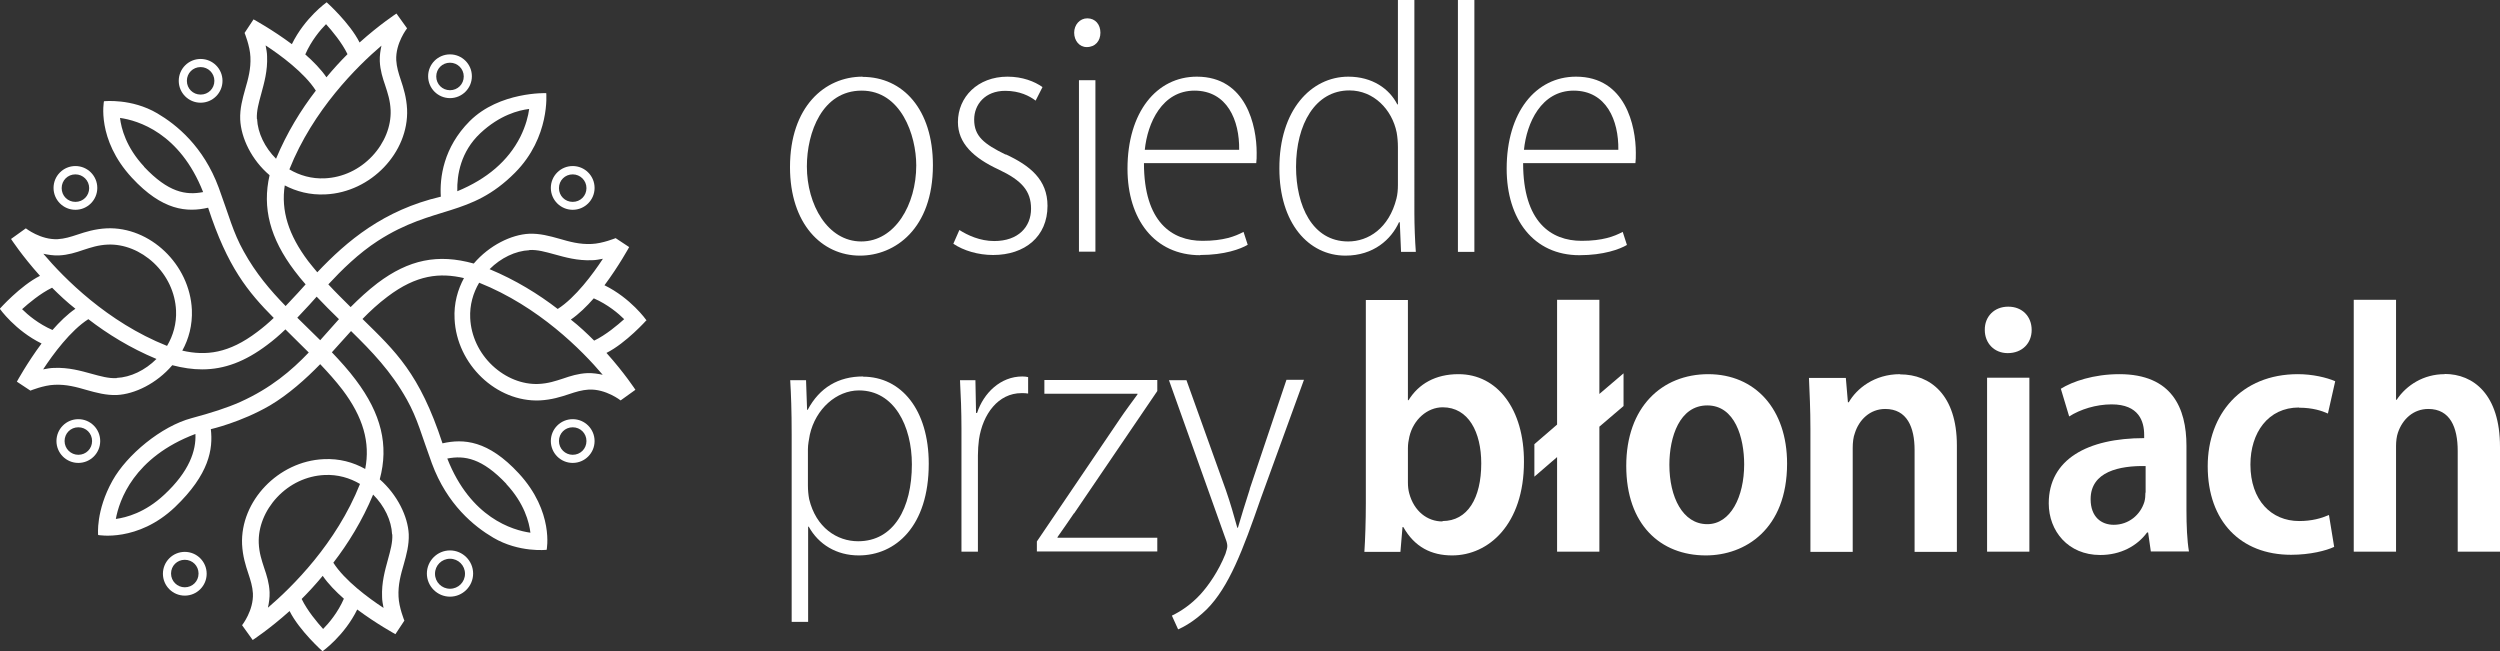 <svg xmlns="http://www.w3.org/2000/svg" id="Warstwa_2" data-name="Warstwa 2" viewBox="0 0 120 31.25"><rect x="0" y="0" width="120" height="31.25" fill="#333333" stroke="none"/><defs><style> .cls-1 { fill: #fff; } </style></defs><g id="Warstwa_1-2" data-name="Warstwa 1"><g><path class="cls-1" d="M41.4,3.68c-1.82,0-3.48,1.45-3.48,4.34,0,2.72,1.52,4.25,3.36,4.25,1.67,0,3.5-1.28,3.5-4.34,0-2.68-1.44-4.24-3.38-4.24ZM41.34,11.59c-1.61,0-2.61-1.76-2.61-3.6,0-1.64.74-3.64,2.63-3.64s2.62,2.14,2.62,3.59c0,1.88-1.02,3.65-2.64,3.65Z"></path><path class="cls-1" d="M48.27,7.42c-1.04-.51-1.51-.88-1.51-1.68,0-.72.52-1.38,1.49-1.38.7,0,1.17.25,1.46.47l.33-.65c-.38-.27-.96-.5-1.68-.5-1.43,0-2.38.98-2.38,2.18,0,1.02.75,1.72,1.96,2.28,1.1.52,1.55,1.02,1.55,1.88s-.6,1.55-1.77,1.55c-.68,0-1.28-.28-1.67-.53l-.29.66c.49.33,1.19.54,1.91.54,1.52,0,2.61-.88,2.61-2.36,0-1.26-.84-1.93-2-2.47Z"></path><path class="cls-1" d="M52.16,2.26c.42,0,.66-.3.66-.69s-.24-.69-.63-.69c-.36,0-.63.31-.63.69s.25.69.6.69Z"></path><rect class="cls-1" x="51.79" y="3.85" width=".79" height="8.23"></rect><path class="cls-1" d="M57.61,12.24c1.17,0,1.94-.29,2.28-.49l-.2-.62c-.41.22-.97.43-1.97.43-1.47,0-2.81-.9-2.81-3.73h5.39c.02-.15.02-.29.02-.5,0-1.27-.49-3.65-2.87-3.65-1.94,0-3.33,1.71-3.33,4.42,0,2.43,1.3,4.15,3.49,4.15ZM57.33,4.35c1.58,0,2.17,1.43,2.15,2.84h-4.53c.13-1.29.83-2.84,2.39-2.84Z"></path><path class="cls-1" d="M67.14,10.67h.05l.06,1.42h.71c-.04-.5-.07-1.3-.07-1.84V0h-.79v5.01h-.03c-.38-.75-1.2-1.33-2.35-1.33-1.78,0-3.32,1.6-3.31,4.41,0,2.62,1.4,4.18,3.17,4.18,1.35,0,2.2-.78,2.57-1.6ZM64.71,11.59c-1.72,0-2.5-1.72-2.5-3.58,0-2.04.92-3.67,2.56-3.67,1.17,0,2.05.92,2.27,2.02.04.22.06.48.06.7v1.82c0,.23-.02.45-.07.65-.36,1.43-1.35,2.06-2.32,2.06Z"></path><rect class="cls-1" x="69.98" width=".79" height="12.09"></rect><path class="cls-1" d="M78.09,11.75l-.2-.62c-.41.22-.97.43-1.97.43-1.47,0-2.81-.9-2.81-3.73h5.39c.02-.15.02-.29.02-.5,0-1.27-.49-3.65-2.87-3.65-1.94,0-3.33,1.71-3.33,4.42,0,2.43,1.3,4.15,3.49,4.15,1.17,0,1.94-.29,2.28-.49ZM75.53,4.35c1.58,0,2.17,1.43,2.15,2.84h-4.53c.13-1.29.83-2.84,2.39-2.84Z"></path><path class="cls-1" d="M41.42,18.07c-1.17,0-2.08.53-2.65,1.6h-.03l-.05-1.42h-.76c.04.68.07,1.45.07,2.6v9h.79v-4.57h.03c.47.85,1.33,1.38,2.4,1.38,1.76,0,3.36-1.39,3.36-4.4,0-2.59-1.32-4.18-3.16-4.18ZM41.19,25.98c-1.01,0-2.02-.65-2.35-2.02-.04-.21-.06-.44-.06-.66v-1.74c0-.22.05-.46.09-.69.28-1.25,1.29-2.13,2.36-2.13,1.69,0,2.54,1.71,2.54,3.55,0,2.1-.87,3.69-2.58,3.69Z"></path><path class="cls-1" d="M46.89,19.82h-.04l-.03-1.57h-.74c.04.71.07,1.54.07,2.3v5.93h.79v-4.62c0-.26.02-.52.05-.76.18-1.23.93-2.23,2.04-2.23.12,0,.22,0,.32.02v-.79c-.09-.02-.18-.03-.28-.03-1.05,0-1.86.8-2.17,1.75Z"></path><path class="cls-1" d="M51.56,24.64l3.99-5.87v-.53s-5.42,0-5.42,0v.66h4.47v.03c-.29.4-.57.77-.84,1.17l-3.99,5.89v.48h5.78v-.66h-4.79v-.03c.27-.39.53-.75.79-1.14Z"></path><path class="cls-1" d="M59.99,23.48c-.22.68-.42,1.34-.57,1.85h-.03c-.15-.54-.33-1.18-.55-1.81l-1.89-5.27h-.84l2.72,7.62c.06.15.08.26.08.34,0,.09-.03.19-.09.38-.33.82-.8,1.5-1.2,1.94-.46.5-.97.83-1.37,1.02l.3.66c.21-.09.77-.37,1.38-.97,1.06-1.07,1.72-2.81,2.59-5.32l2.07-5.69h-.84l-1.76,5.23Z"></path><path class="cls-1" d="M70,17.96c-1.1,0-1.91.47-2.39,1.25h-.03v-4.81h-2.02v9.77c0,.8-.03,1.74-.07,2.32h1.73l.1-1.19h.04c.54.96,1.35,1.36,2.34,1.36,1.76,0,3.45-1.5,3.45-4.49.01-2.52-1.27-4.21-3.14-4.21ZM69.24,25.03c-.73,0-1.37-.49-1.6-1.36-.04-.15-.06-.32-.06-.51v-1.65c0-.19.03-.38.07-.55.19-.82.86-1.41,1.6-1.41,1.24,0,1.85,1.2,1.85,2.69,0,1.68-.66,2.77-1.86,2.77Z"></path><polygon class="cls-1" points="76.77 14.39 74.74 14.39 74.74 20.38 73.65 21.32 73.65 22.88 74.74 21.94 74.74 26.48 76.77 26.48 76.77 20.48 77.93 19.49 77.93 17.92 76.77 18.91 76.77 14.39"></polygon><path class="cls-1" d="M82,17.96c-2.23,0-3.94,1.58-3.94,4.4s1.64,4.3,3.82,4.3c1.88,0,3.9-1.25,3.9-4.41,0-2.6-1.52-4.29-3.79-4.29ZM81.95,25.16c-1.18,0-1.82-1.3-1.82-2.85,0-1.34.49-2.85,1.82-2.85s1.77,1.55,1.77,2.83c0,1.55-.65,2.87-1.77,2.87Z"></path><path class="cls-1" d="M91.2,17.96c-1.23,0-2.08.69-2.46,1.35h-.04l-.1-1.17h-1.77c.03.73.07,1.49.07,2.44v5.91h2.03v-4.99c0-.26.03-.52.1-.7.2-.65.73-1.17,1.46-1.17,1.05,0,1.41.88,1.41,1.97v4.89h2.03v-5.11c0-2.43-1.28-3.41-2.72-3.41Z"></path><path class="cls-1" d="M96.39,14.72c-.66,0-1.13.47-1.12,1.12,0,.63.45,1.11,1.1,1.11.7,0,1.15-.48,1.15-1.11,0-.65-.45-1.12-1.12-1.12Z"></path><rect class="cls-1" x="95.38" y="18.13" width="2.03" height="8.35"></rect><path class="cls-1" d="M104.95,21.4c0-1.82-.7-3.44-3.22-3.44-1.23,0-2.25.35-2.81.7l.4,1.33c.53-.34,1.29-.58,2.04-.58,1.31,0,1.56.82,1.56,1.46v.16c-2.72,0-4.58,1.02-4.58,3.13,0,1.33.93,2.48,2.47,2.48.98,0,1.77-.43,2.25-1.08h.05l.13.91h1.83c-.09-.53-.12-1.25-.12-1.98v-3.11ZM102.98,23.64c0,.15-.01.31-.05.45-.19.62-.75,1.1-1.47,1.1-.59,0-1.11-.37-1.11-1.23,0-1.33,1.39-1.61,2.64-1.59v1.28Z"></path><path class="cls-1" d="M110.36,19.57c.65,0,1.09.15,1.38.28l.35-1.55c-.41-.18-1.09-.34-1.79-.34-2.72,0-4.33,1.92-4.33,4.42,0,2.64,1.58,4.25,4,4.25.92,0,1.69-.2,2.07-.38l-.25-1.53c-.37.16-.82.29-1.43.29-1.34,0-2.34-1-2.34-2.71,0-1.53.85-2.74,2.33-2.74Z"></path><path class="cls-1" d="M117.34,17.96c-.5,0-.96.13-1.35.35-.39.22-.71.52-.95.88h-.03v-4.8h-2.03v12.09h2.03v-5.08c0-.22.03-.46.09-.63.22-.65.74-1.14,1.46-1.14,1.05,0,1.41.89,1.41,2.01v4.84h2.03v-5.03c0-2.51-1.27-3.5-2.66-3.5Z"></path><g><path class="cls-1" d="M9.63,4.93c.58,0,1.05-.47,1.05-1.05s-.47-1.05-1.05-1.05-1.05.47-1.05,1.05.47,1.05,1.05,1.05ZM9.63,3.22c.36,0,.66.29.66.66s-.29.66-.66.66-.66-.29-.66-.66.29-.66.66-.66Z"></path><path class="cls-1" d="M21.6,26.42c-.61,0-1.11.5-1.11,1.11s.5,1.11,1.11,1.11,1.11-.5,1.11-1.11-.5-1.11-1.11-1.11ZM21.6,28.26c-.4,0-.72-.32-.72-.72s.32-.72.72-.72.72.32.72.72-.32.72-.72.72Z"></path><path class="cls-1" d="M27.49,20.12c-.58,0-1.05.47-1.05,1.05s.47,1.05,1.05,1.05,1.05-.47,1.05-1.05-.47-1.05-1.05-1.05ZM27.49,21.83c-.36,0-.66-.29-.66-.66s.29-.66.66-.66.66.29.66.66-.29.66-.66.66Z"></path><path class="cls-1" d="M27.49,10.07c.58,0,1.05-.47,1.05-1.05s-.47-1.05-1.05-1.05-1.05.47-1.05,1.05.47,1.05,1.05,1.05ZM27.49,8.37c.36,0,.66.29.66.66s-.29.66-.66.66-.66-.29-.66-.66.29-.66.66-.66Z"></path><path class="cls-1" d="M21.6,4.71c.58,0,1.05-.47,1.05-1.05s-.47-1.05-1.05-1.05-1.05.47-1.05,1.05.47,1.05,1.05,1.05ZM21.6,3.01c.36,0,.66.29.66.66s-.29.66-.66.66-.66-.29-.66-.66.29-.66.66-.66Z"></path><path class="cls-1" d="M3.62,10.07c.58,0,1.05-.47,1.05-1.05s-.47-1.05-1.05-1.05-1.05.47-1.05,1.05.47,1.05,1.05,1.05ZM3.62,8.37c.36,0,.66.29.66.66s-.29.66-.66.66-.66-.29-.66-.66.29-.66.66-.66Z"></path><path class="cls-1" d="M31.02,15.36s-.74-1.05-2.01-1.67c0,0,0,0,0,.01.7-.94,1.19-1.84,1.19-1.84l-.65-.43s-.63.26-1.15.28c-.57.03-1.07-.11-1.55-.25-.46-.13-.94-.26-1.45-.24-.85.04-1.91.55-2.66,1.43,0,0,0,0,0,0-1.72-.48-3.12-.19-4.62.94-.47.36-.89.75-1.29,1.15-.37-.37-.73-.72-1.07-1.09.64-.69,1.45-1.49,2.38-2.09,2.7-1.74,4.42-1.1,6.58-3.27,1.7-1.71,1.5-3.82,1.5-3.82,0,0-2.24-.08-3.67,1.34-1.27,1.27-1.45,2.73-1.39,3.63-2.74.64-4.5,2.12-5.93,3.63-.15-.18-.3-.36-.44-.54-.94-1.25-1.31-2.42-1.12-3.64,0,0-.01,0-.02,0,.57.3,1.23.48,1.98.44,2.17-.1,4-2.01,3.91-4.09-.03-.57-.17-1.01-.3-1.4-.11-.33-.2-.62-.22-.95-.04-.82.52-1.53.52-1.53l-.51-.71s-.8.52-1.77,1.39c0,0,0,0,0,0-.47-.94-1.58-1.93-1.58-1.93,0,0-1.05.74-1.67,2.01,0,0,0,0,0,0-.94-.7-1.84-1.19-1.84-1.19l-.43.65s.26.63.28,1.15c.03.57-.11,1.07-.25,1.55-.13.46-.26.94-.24,1.45.04.9.55,1.95,1.41,2.68,0,0,0,0,0,0-.36,1.56.02,3.03,1.2,4.59.17.22.34.44.53.65-.02.03-.66.73-.96,1.04-.74-.76-1.43-1.57-2.01-2.62-.52-.93-.7-1.7-1.2-3.06-.73-1.98-2.03-3.03-2.95-3.57-1.24-.73-2.56-.58-2.56-.58,0,0-.37,1.82,1.34,3.67,1.47,1.59,2.65,1.67,3.66,1.44.93,2.85,1.91,4.04,3.15,5.29-.25.24-.51.46-.79.67-1.37,1.04-2.47,1.16-3.6.9.31-.56.49-1.22.46-1.96-.1-2.18-2.01-4-4.09-3.91-.57.03-1.01.17-1.4.3-.33.11-.62.2-.95.22-.82.04-1.53-.52-1.53-.52l-.71.51s.52.8,1.39,1.77c0,0,0,0,0,0-.94.47-1.93,1.58-1.93,1.58,0,0,.74,1.05,2.01,1.67,0,0,0,0,0-.01-.7.94-1.19,1.84-1.19,1.84l.65.43s.63-.26,1.15-.28c.57-.03,1.07.11,1.55.25.46.13.94.26,1.45.24.85-.04,1.91-.55,2.66-1.43,0,0,0,0,0,0,.5.13.97.2,1.43.2,1.08,0,2.07-.38,3.12-1.17.31-.23.6-.48.88-.75.18.18.94.93,1.12,1.11-.83.87-1.82,1.71-3.28,2.37-.65.29-1.41.53-2.34.78-1.46.39-3.11,1.76-3.8,3-.81,1.45-.69,2.61-.69,2.61,0,0,1.9.36,3.69-1.34,1.65-1.58,1.83-2.79,1.72-3.74,0,0,1.45-.33,2.84-1.14.88-.52,1.73-1.28,2.41-1.98.38.4.74.8,1.07,1.23.99,1.31,1.34,2.53,1.09,3.8,0,0,0,0,0,0-.57-.32-1.24-.51-2-.47-2.17.1-4,2.01-3.91,4.09.03.57.17,1.01.3,1.4.11.33.2.62.22.95.04.82-.52,1.53-.52,1.53l.51.71s.8-.52,1.77-1.39c0,0,0,0,0,0,.47.94,1.58,1.93,1.58,1.93,0,0,1.05-.74,1.67-2.01,0,0,0,0-.01,0,.94.7,1.84,1.19,1.84,1.19l.43-.65s-.26-.63-.28-1.15c-.03-.57.11-1.07.25-1.55.13-.46.26-.94.24-1.45-.04-.84-.54-1.89-1.4-2.64,0,0,0,0,.01,0,.44-1.63.07-3.14-1.15-4.76-.35-.47-.75-.91-1.15-1.33.16-.17.75-.84.92-1.02,1,.98,1.92,1.93,2.68,3.29.52.93.7,1.7,1.2,3.06.73,1.98,2.03,3.03,2.95,3.57,1.24.73,2.56.58,2.56.58,0,0,.37-1.82-1.34-3.67-1.47-1.59-2.65-1.67-3.66-1.44-1.1-3.36-2.25-4.41-3.84-5.97.37-.38.76-.74,1.2-1.07,1.4-1.06,2.52-1.16,3.68-.89,0,0,0-.01,0-.02-.31.57-.5,1.23-.46,1.98.1,2.18,2.01,4,4.09,3.91.57-.03,1.01-.17,1.4-.3.33-.11.62-.2.95-.22.82-.04,1.53.52,1.53.52l.71-.51s-.52-.8-1.39-1.77c0,0,0,0,0,0,.94-.47,1.93-1.58,1.93-1.58ZM23.06,6.39c.93-.87,1.84-1.1,2.34-1.16-.04.32-.16.81-.43,1.35-.58,1.14-1.59,2.01-3.02,2.6-.02-.78.16-1.9,1.11-2.79ZM18.31,2.19c-.05.23-.09.48-.08.75.02.44.14.81.26,1.16.12.37.24.72.26,1.19.03.77-.29,1.57-.88,2.2-.61.65-1.42,1.03-2.28,1.07-.63.03-1.21-.14-1.7-.43,1.14-2.86,3.25-4.94,4.42-5.94ZM14.65,2.62c.29-.67.73-1.19,1-1.46.28.31.76.88,1.03,1.44,0,0,0,0,.01-.01-.34.34-.69.72-1.02,1.12-.26-.38-.63-.76-1.03-1.11,0,0,0,0,.01.01ZM12.33,5.71c-.02-.39.09-.77.21-1.21.14-.52.31-1.1.28-1.8,0-.17-.04-.35-.07-.52.72.47,1.87,1.32,2.41,2.17-.71.92-1.39,2.02-1.91,3.27-.54-.54-.88-1.24-.91-1.91ZM6.92,8c-.87-.93-1.1-1.84-1.16-2.34.85.12,2.87.71,3.99,3.56-.83.16-1.67.02-2.84-1.22ZM1.06,14.84c.31-.28.88-.76,1.44-1.03,0,0,0,0,0,0,.34.34.71.69,1.12,1.01-.38.26-.76.63-1.11,1.03,0,0,0,0,.01-.01-.67-.29-1.19-.73-1.46-1ZM5.6,18.15c-.39.02-.77-.09-1.21-.21-.51-.14-1.1-.31-1.8-.28-.17,0-.35.04-.52.07.47-.72,1.32-1.87,2.17-2.41.92.71,2.02,1.39,3.27,1.91-.54.54-1.24.88-1.91.91ZM8.01,16.6c-2.86-1.14-4.94-3.25-5.93-4.42.23.05.48.09.75.08.44-.02.81-.14,1.16-.26.37-.12.72-.24,1.19-.26.77-.03,1.57.29,2.2.88.65.61,1.03,1.43,1.07,2.28.03.63-.14,1.21-.43,1.7ZM7.88,23.75c-.92.86-1.82,1.09-2.32,1.16.16-.88.85-2.96,3.82-4.08.04.79-.29,1.8-1.5,2.92ZM12.86,29.17c.05-.23.09-.48.08-.75-.02-.44-.14-.81-.26-1.16-.12-.37-.24-.72-.26-1.19-.03-.77.29-1.57.88-2.2.61-.65,1.42-1.03,2.28-1.07.63-.03,1.21.14,1.7.43-1.14,2.86-3.25,4.94-4.42,5.94ZM16.51,28.73c-.29.67-.73,1.19-1,1.46-.28-.31-.76-.88-1.03-1.44,0,0,0,0-.01.01.34-.34.69-.72,1.02-1.12.26.38.63.76,1.03,1.11,0,0,0,0-.01-.01ZM18.83,25.65c.02.39-.09.77-.21,1.21-.14.52-.31,1.1-.28,1.8,0,.17.04.35.07.52-.72-.47-1.87-1.32-2.41-2.17.71-.92,1.39-2.02,1.91-3.27.54.54.88,1.24.91,1.91ZM15.37,16.33c-.18-.18-.91-.9-1.1-1.08.31-.32.93-1,.93-1.01.35.37.71.73,1.07,1.08-.17.19-.77.87-.9,1.01ZM24.3,23.23c.87.93,1.1,1.84,1.16,2.34-.85-.12-2.87-.71-3.99-3.56.83-.16,1.67-.02,2.84,1.22ZM25.41,12c.39-.02.77.09,1.21.21.51.14,1.1.31,1.8.28.17,0,.35-.04.52-.07-.47.72-1.32,1.87-2.17,2.41-.92-.71-2.02-1.39-3.27-1.91.54-.54,1.24-.88,1.91-.91ZM28.19,17.91c-.44.02-.81.14-1.16.26-.37.12-.72.24-1.19.26-.77.03-1.57-.29-2.2-.88-.65-.61-1.03-1.43-1.07-2.28-.03-.63.14-1.21.43-1.7,2.86,1.14,4.94,3.25,5.93,4.42-.23-.05-.48-.09-.75-.08ZM28.52,16.35s0,0,0,0c-.34-.34-.71-.69-1.12-1.01.38-.26.76-.63,1.11-1.03,0,0,0,0-.01.01.67.29,1.19.73,1.46,1-.31.28-.88.76-1.44,1.03Z"></path><path class="cls-1" d="M3.76,20.12c-.58,0-1.05.47-1.05,1.05s.47,1.05,1.05,1.05,1.05-.47,1.05-1.05-.47-1.05-1.05-1.05ZM3.76,21.83c-.36,0-.66-.29-.66-.66s.29-.66.66-.66.66.29.66.66-.29.66-.66.66Z"></path><path class="cls-1" d="M8.87,26.49c-.58,0-1.05.47-1.05,1.05s.47,1.05,1.05,1.05,1.05-.47,1.05-1.05-.47-1.05-1.05-1.05ZM8.87,28.19c-.36,0-.66-.29-.66-.66s.29-.66.66-.66.66.29.66.66-.29.66-.66.66Z"></path></g></g></g></svg>